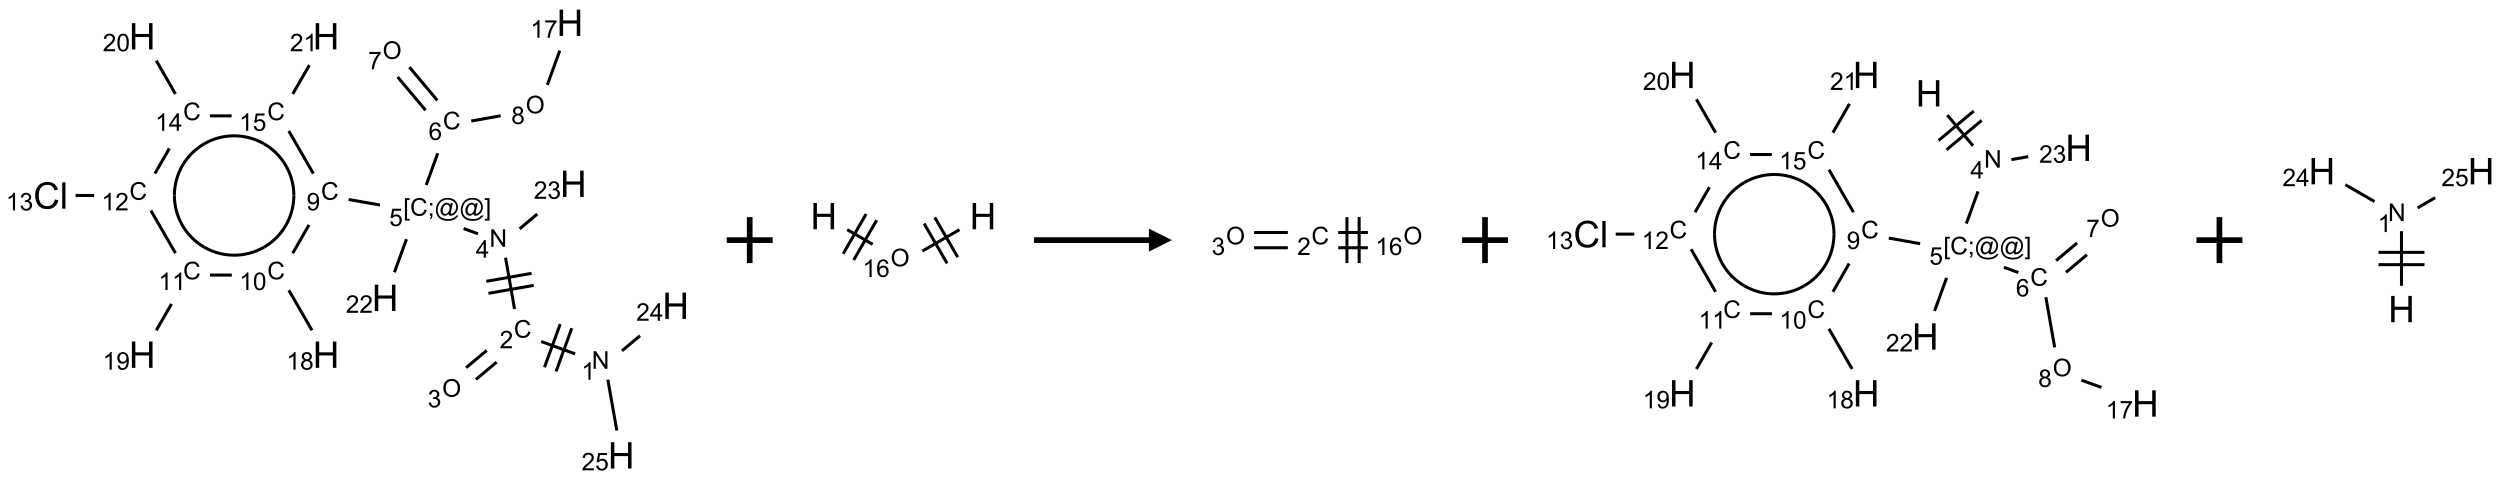 <?xml version="1.0" encoding="UTF-8"?>
<svg xmlns="http://www.w3.org/2000/svg" xmlns:xlink="http://www.w3.org/1999/xlink" width="1088" height="209" viewBox="0 0 1088 209">
<defs>
<g>
<g id="glyph-0-0">
<path d="M 1.332 0 L 1.332 -6.668 L 6.668 -6.668 L 6.668 0 Z M 1.5 -0.168 L 6.5 -0.168 L 6.5 -6.5 L 1.5 -6.5 Z M 1.5 -0.168 "/>
</g>
<g id="glyph-0-1">
<path d="M 0.812 0 L 0.812 -7.637 L 1.848 -7.637 L 5.859 -1.641 L 5.859 -7.637 L 6.828 -7.637 L 6.828 0 L 5.793 0 L 1.781 -6 L 1.781 0 Z M 0.812 0 "/>
</g>
<g id="glyph-0-2">
<path d="M 3.973 0 L 3.035 0 L 3.035 -5.973 C 2.809 -5.758 2.516 -5.543 2.148 -5.328 C 1.781 -5.113 1.453 -4.953 1.16 -4.844 L 1.16 -5.75 C 1.684 -5.996 2.145 -6.297 2.535 -6.645 C 2.93 -6.996 3.207 -7.336 3.371 -7.668 L 3.973 -7.668 Z M 3.973 0 "/>
</g>
<g id="glyph-0-3">
<path d="M 6.27 -2.676 L 7.281 -2.422 C 7.07 -1.594 6.688 -0.961 6.137 -0.523 C 5.586 -0.086 4.914 0.129 4.121 0.129 C 3.297 0.129 2.629 -0.039 2.113 -0.371 C 1.598 -0.707 1.203 -1.191 0.934 -1.828 C 0.664 -2.465 0.531 -3.145 0.531 -3.875 C 0.531 -4.672 0.684 -5.363 0.988 -5.957 C 1.293 -6.547 1.723 -6.996 2.285 -7.305 C 2.844 -7.613 3.461 -7.766 4.137 -7.766 C 4.898 -7.766 5.543 -7.57 6.062 -7.184 C 6.582 -6.793 6.945 -6.246 7.152 -5.543 L 6.156 -5.309 C 5.98 -5.863 5.723 -6.266 5.387 -6.52 C 5.051 -6.773 4.625 -6.902 4.113 -6.902 C 3.527 -6.902 3.039 -6.762 2.645 -6.48 C 2.25 -6.199 1.973 -5.82 1.812 -5.348 C 1.652 -4.871 1.574 -4.383 1.574 -3.879 C 1.574 -3.23 1.668 -2.664 1.855 -2.18 C 2.047 -1.695 2.34 -1.332 2.738 -1.094 C 3.137 -0.855 3.57 -0.734 4.035 -0.734 C 4.602 -0.734 5.082 -0.898 5.473 -1.223 C 5.867 -1.551 6.133 -2.035 6.27 -2.676 Z M 6.27 -2.676 "/>
</g>
<g id="glyph-0-4">
<path d="M 5.371 -0.902 L 5.371 0 L 0.324 0 C 0.316 -0.227 0.352 -0.441 0.434 -0.652 C 0.562 -0.996 0.766 -1.332 1.051 -1.668 C 1.332 -2 1.742 -2.387 2.277 -2.824 C 3.105 -3.504 3.668 -4.043 3.957 -4.441 C 4.25 -4.84 4.395 -5.215 4.395 -5.566 C 4.395 -5.938 4.262 -6.254 3.996 -6.508 C 3.73 -6.762 3.387 -6.891 2.957 -6.891 C 2.508 -6.891 2.145 -6.754 1.875 -6.484 C 1.605 -6.215 1.469 -5.84 1.465 -5.359 L 0.5 -5.457 C 0.566 -6.176 0.812 -6.727 1.246 -7.102 C 1.676 -7.477 2.254 -7.668 2.98 -7.668 C 3.711 -7.668 4.293 -7.465 4.719 -7.059 C 5.145 -6.652 5.359 -6.148 5.359 -5.547 C 5.359 -5.242 5.297 -4.941 5.172 -4.645 C 5.047 -4.352 4.84 -4.039 4.551 -3.715 C 4.262 -3.387 3.777 -2.938 3.105 -2.371 C 2.543 -1.898 2.18 -1.578 2.02 -1.41 C 1.859 -1.242 1.73 -1.07 1.625 -0.902 Z M 5.371 -0.902 "/>
</g>
<g id="glyph-0-5">
<path d="M 0.516 -3.719 C 0.516 -4.984 0.855 -5.977 1.535 -6.695 C 2.215 -7.414 3.094 -7.77 4.172 -7.77 C 4.875 -7.77 5.512 -7.602 6.078 -7.266 C 6.645 -6.93 7.074 -6.461 7.371 -5.855 C 7.668 -5.254 7.816 -4.57 7.816 -3.809 C 7.816 -3.035 7.66 -2.34 7.348 -1.73 C 7.035 -1.117 6.594 -0.656 6.02 -0.34 C 5.449 -0.027 4.828 0.129 4.168 0.129 C 3.449 0.129 2.805 -0.043 2.238 -0.391 C 1.672 -0.738 1.246 -1.211 0.953 -1.812 C 0.66 -2.414 0.516 -3.047 0.516 -3.719 Z M 1.559 -3.703 C 1.559 -2.781 1.805 -2.059 2.301 -1.527 C 2.793 -1 3.414 -0.734 4.16 -0.734 C 4.922 -0.734 5.547 -1 6.039 -1.535 C 6.531 -2.07 6.777 -2.828 6.777 -3.812 C 6.777 -4.434 6.672 -4.977 6.461 -5.441 C 6.25 -5.902 5.945 -6.262 5.539 -6.52 C 5.133 -6.773 4.68 -6.902 4.176 -6.902 C 3.461 -6.902 2.848 -6.656 2.332 -6.164 C 1.816 -5.672 1.559 -4.852 1.559 -3.703 Z M 1.559 -3.703 "/>
</g>
<g id="glyph-0-6">
<path d="M 0.449 -2.016 L 1.387 -2.141 C 1.492 -1.609 1.676 -1.227 1.934 -0.992 C 2.191 -0.758 2.508 -0.641 2.879 -0.641 C 3.32 -0.641 3.695 -0.793 3.996 -1.098 C 4.301 -1.402 4.453 -1.781 4.453 -2.234 C 4.453 -2.664 4.312 -3.02 4.031 -3.301 C 3.75 -3.578 3.391 -3.719 2.957 -3.719 C 2.781 -3.719 2.562 -3.684 2.297 -3.613 L 2.402 -4.438 C 2.465 -4.43 2.516 -4.426 2.551 -4.426 C 2.949 -4.426 3.312 -4.531 3.629 -4.738 C 3.949 -4.949 4.109 -5.27 4.109 -5.703 C 4.109 -6.047 3.992 -6.332 3.762 -6.559 C 3.527 -6.785 3.227 -6.895 2.859 -6.895 C 2.496 -6.895 2.191 -6.781 1.949 -6.551 C 1.707 -6.324 1.547 -5.98 1.48 -5.52 L 0.543 -5.688 C 0.656 -6.316 0.918 -6.805 1.324 -7.148 C 1.73 -7.492 2.234 -7.668 2.84 -7.668 C 3.254 -7.668 3.641 -7.578 3.988 -7.398 C 4.34 -7.219 4.609 -6.977 4.793 -6.668 C 4.98 -6.359 5.074 -6.031 5.074 -5.684 C 5.074 -5.352 4.984 -5.051 4.809 -4.781 C 4.629 -4.512 4.367 -4.297 4.02 -4.137 C 4.473 -4.031 4.824 -3.816 5.074 -3.488 C 5.324 -3.16 5.449 -2.75 5.449 -2.254 C 5.449 -1.59 5.203 -1.023 4.719 -0.559 C 4.234 -0.098 3.617 0.137 2.875 0.137 C 2.203 0.137 1.648 -0.062 1.207 -0.465 C 0.762 -0.863 0.512 -1.379 0.449 -2.016 Z M 0.449 -2.016 "/>
</g>
<g id="glyph-0-7">
<path d="M 3.449 0 L 3.449 -1.828 L 0.137 -1.828 L 0.137 -2.688 L 3.621 -7.637 L 4.387 -7.637 L 4.387 -2.688 L 5.418 -2.688 L 5.418 -1.828 L 4.387 -1.828 L 4.387 0 Z M 3.449 -2.688 L 3.449 -6.129 L 1.059 -2.688 Z M 3.449 -2.688 "/>
</g>
<g id="glyph-0-8">
<path d="M 0.723 2.121 L 0.723 -7.637 L 2.793 -7.637 L 2.793 -6.859 L 1.66 -6.859 L 1.66 1.344 L 2.793 1.344 L 2.793 2.121 Z M 0.723 2.121 "/>
</g>
<g id="glyph-0-9">
<path d="M 0.949 -4.465 L 0.949 -5.531 L 2.016 -5.531 L 2.016 -4.465 Z M 0.949 0 L 0.949 -1.066 L 2.016 -1.066 L 2.016 0 C 2.016 0.391 1.945 0.711 1.809 0.949 C 1.668 1.191 1.449 1.379 1.145 1.512 L 0.887 1.109 C 1.082 1.023 1.23 0.895 1.324 0.727 C 1.418 0.559 1.469 0.316 1.48 0 Z M 0.949 0 "/>
</g>
<g id="glyph-0-10">
<path d="M 6.047 -0.848 C 5.82 -0.59 5.57 -0.379 5.289 -0.223 C 5.008 -0.062 4.73 0.016 4.449 0.016 C 4.141 0.016 3.84 -0.074 3.547 -0.254 C 3.254 -0.434 3.02 -0.715 2.836 -1.09 C 2.652 -1.465 2.562 -1.875 2.562 -2.324 C 2.562 -2.875 2.703 -3.43 2.988 -3.98 C 3.27 -4.535 3.621 -4.953 4.043 -5.23 C 4.461 -5.508 4.871 -5.645 5.266 -5.645 C 5.566 -5.645 5.855 -5.566 6.129 -5.41 C 6.402 -5.25 6.641 -5.012 6.84 -4.688 L 7.016 -5.496 L 7.949 -5.496 L 7.199 -2 C 7.094 -1.516 7.043 -1.246 7.043 -1.191 C 7.043 -1.098 7.078 -1.02 7.148 -0.949 C 7.219 -0.883 7.305 -0.848 7.406 -0.848 C 7.59 -0.848 7.832 -0.953 8.129 -1.168 C 8.527 -1.445 8.84 -1.816 9.07 -2.285 C 9.301 -2.75 9.418 -3.234 9.418 -3.73 C 9.418 -4.309 9.27 -4.852 8.973 -5.355 C 8.676 -5.859 8.23 -6.262 7.645 -6.562 C 7.055 -6.863 6.406 -7.016 5.691 -7.016 C 4.879 -7.016 4.137 -6.824 3.465 -6.445 C 2.793 -6.066 2.273 -5.52 1.902 -4.809 C 1.535 -4.098 1.348 -3.34 1.348 -2.527 C 1.348 -1.676 1.535 -0.941 1.902 -0.328 C 2.273 0.285 2.809 0.742 3.508 1.035 C 4.207 1.328 4.984 1.473 5.832 1.473 C 6.742 1.473 7.504 1.32 8.121 1.016 C 8.734 0.711 9.195 0.34 9.5 -0.098 L 10.441 -0.098 C 10.266 0.266 9.961 0.637 9.531 1.016 C 9.102 1.395 8.59 1.695 7.996 1.914 C 7.402 2.133 6.688 2.246 5.848 2.246 C 5.078 2.246 4.367 2.145 3.715 1.949 C 3.066 1.75 2.512 1.453 2.051 1.055 C 1.594 0.656 1.25 0.199 1.016 -0.316 C 0.723 -0.973 0.578 -1.684 0.578 -2.441 C 0.578 -3.289 0.75 -4.098 1.098 -4.863 C 1.523 -5.805 2.125 -6.527 2.902 -7.027 C 3.684 -7.527 4.629 -7.777 5.738 -7.777 C 6.602 -7.777 7.375 -7.602 8.059 -7.246 C 8.746 -6.895 9.285 -6.371 9.684 -5.672 C 10.02 -5.07 10.188 -4.418 10.188 -3.715 C 10.188 -2.707 9.832 -1.812 9.125 -1.031 C 8.492 -0.328 7.801 0.02 7.051 0.02 C 6.812 0.02 6.617 -0.016 6.473 -0.09 C 6.324 -0.16 6.215 -0.266 6.145 -0.402 C 6.102 -0.488 6.066 -0.637 6.047 -0.848 Z M 3.527 -2.262 C 3.527 -1.785 3.641 -1.414 3.863 -1.152 C 4.09 -0.887 4.348 -0.754 4.641 -0.754 C 4.836 -0.754 5.039 -0.812 5.254 -0.93 C 5.469 -1.047 5.676 -1.219 5.871 -1.449 C 6.066 -1.676 6.23 -1.969 6.355 -2.32 C 6.48 -2.672 6.543 -3.027 6.543 -3.379 C 6.543 -3.852 6.426 -4.219 6.191 -4.48 C 5.957 -4.738 5.672 -4.871 5.332 -4.871 C 5.109 -4.871 4.902 -4.812 4.707 -4.699 C 4.512 -4.586 4.32 -4.406 4.137 -4.156 C 3.953 -3.906 3.805 -3.602 3.691 -3.246 C 3.582 -2.887 3.527 -2.559 3.527 -2.262 Z M 3.527 -2.262 "/>
</g>
<g id="glyph-0-11">
<path d="M 2.27 2.121 L 0.203 2.121 L 0.203 1.344 L 1.332 1.344 L 1.332 -6.859 L 0.203 -6.859 L 0.203 -7.637 L 2.27 -7.637 Z M 2.27 2.121 "/>
</g>
<g id="glyph-0-12">
<path d="M 0.441 -2 L 1.426 -2.082 C 1.5 -1.605 1.668 -1.242 1.934 -1.004 C 2.199 -0.762 2.52 -0.641 2.895 -0.641 C 3.348 -0.641 3.73 -0.812 4.043 -1.152 C 4.355 -1.492 4.512 -1.941 4.512 -2.504 C 4.512 -3.039 4.359 -3.461 4.059 -3.77 C 3.758 -4.078 3.367 -4.234 2.879 -4.234 C 2.578 -4.234 2.305 -4.164 2.062 -4.027 C 1.82 -3.891 1.629 -3.715 1.488 -3.496 L 0.609 -3.609 L 1.348 -7.531 L 5.145 -7.531 L 5.145 -6.637 L 2.098 -6.637 L 1.688 -4.582 C 2.145 -4.902 2.625 -5.062 3.129 -5.062 C 3.797 -5.062 4.359 -4.832 4.816 -4.371 C 5.277 -3.91 5.504 -3.312 5.504 -2.59 C 5.504 -1.898 5.305 -1.301 4.902 -0.797 C 4.41 -0.18 3.742 0.129 2.895 0.129 C 2.199 0.129 1.633 -0.062 1.195 -0.453 C 0.758 -0.844 0.504 -1.359 0.441 -2 Z M 0.441 -2 "/>
</g>
<g id="glyph-0-13">
<path d="M 5.309 -5.766 L 4.375 -5.691 C 4.293 -6.059 4.172 -6.328 4.02 -6.496 C 3.766 -6.762 3.453 -6.895 3.082 -6.895 C 2.785 -6.895 2.523 -6.812 2.297 -6.645 C 2 -6.43 1.77 -6.117 1.598 -5.703 C 1.43 -5.289 1.34 -4.703 1.332 -3.938 C 1.559 -4.281 1.836 -4.535 2.16 -4.703 C 2.488 -4.871 2.828 -4.953 3.188 -4.953 C 3.812 -4.953 4.344 -4.723 4.785 -4.262 C 5.223 -3.801 5.441 -3.207 5.441 -2.48 C 5.441 -2 5.34 -1.555 5.133 -1.145 C 4.926 -0.73 4.641 -0.418 4.281 -0.199 C 3.922 0.02 3.512 0.129 3.051 0.129 C 2.27 0.129 1.633 -0.156 1.141 -0.73 C 0.648 -1.305 0.402 -2.254 0.402 -3.574 C 0.402 -5.051 0.672 -6.121 1.219 -6.793 C 1.695 -7.375 2.336 -7.668 3.141 -7.668 C 3.742 -7.668 4.234 -7.5 4.617 -7.16 C 5 -6.824 5.23 -6.359 5.309 -5.766 Z M 1.48 -2.473 C 1.48 -2.152 1.547 -1.844 1.684 -1.547 C 1.82 -1.25 2.016 -1.027 2.262 -0.871 C 2.508 -0.719 2.766 -0.641 3.035 -0.641 C 3.434 -0.641 3.773 -0.801 4.059 -1.121 C 4.344 -1.441 4.484 -1.875 4.484 -2.422 C 4.484 -2.949 4.344 -3.367 4.062 -3.668 C 3.781 -3.973 3.426 -4.125 3 -4.125 C 2.578 -4.125 2.219 -3.973 1.922 -3.668 C 1.625 -3.363 1.48 -2.969 1.48 -2.473 Z M 1.48 -2.473 "/>
</g>
<g id="glyph-0-14">
<path d="M 0.504 -6.637 L 0.504 -7.535 L 5.449 -7.535 L 5.449 -6.809 C 4.961 -6.289 4.48 -5.602 4.004 -4.746 C 3.527 -3.887 3.156 -3.004 2.895 -2.098 C 2.707 -1.461 2.59 -0.762 2.535 0 L 1.574 0 C 1.582 -0.602 1.703 -1.328 1.926 -2.176 C 2.152 -3.027 2.477 -3.848 2.898 -4.637 C 3.32 -5.426 3.77 -6.094 4.246 -6.637 Z M 0.504 -6.637 "/>
</g>
<g id="glyph-0-15">
<path d="M 1.887 -4.141 C 1.496 -4.281 1.207 -4.484 1.02 -4.75 C 0.832 -5.016 0.738 -5.328 0.738 -5.699 C 0.738 -6.254 0.938 -6.719 1.34 -7.098 C 1.738 -7.477 2.27 -7.668 2.934 -7.668 C 3.598 -7.668 4.137 -7.473 4.543 -7.086 C 4.949 -6.699 5.152 -6.227 5.152 -5.672 C 5.152 -5.316 5.059 -5.008 4.871 -4.746 C 4.688 -4.484 4.406 -4.281 4.027 -4.141 C 4.496 -3.988 4.852 -3.742 5.098 -3.402 C 5.34 -3.062 5.465 -2.656 5.465 -2.184 C 5.465 -1.531 5.234 -0.98 4.77 -0.535 C 4.309 -0.09 3.703 0.129 2.949 0.129 C 2.195 0.129 1.586 -0.094 1.125 -0.539 C 0.664 -0.984 0.434 -1.543 0.434 -2.207 C 0.434 -2.703 0.559 -3.121 0.809 -3.457 C 1.062 -3.793 1.422 -4.02 1.887 -4.141 Z M 1.699 -5.73 C 1.699 -5.367 1.812 -5.074 2.047 -4.844 C 2.281 -4.613 2.582 -4.5 2.953 -4.5 C 3.312 -4.5 3.609 -4.613 3.84 -4.84 C 4.07 -5.066 4.188 -5.348 4.188 -5.676 C 4.188 -6.02 4.07 -6.309 3.832 -6.543 C 3.594 -6.777 3.297 -6.895 2.941 -6.895 C 2.586 -6.895 2.289 -6.781 2.051 -6.551 C 1.816 -6.324 1.699 -6.047 1.699 -5.73 Z M 1.395 -2.203 C 1.395 -1.938 1.461 -1.676 1.586 -1.426 C 1.711 -1.176 1.902 -0.984 2.152 -0.848 C 2.402 -0.711 2.672 -0.641 2.957 -0.641 C 3.406 -0.641 3.777 -0.785 4.066 -1.074 C 4.359 -1.363 4.504 -1.727 4.504 -2.172 C 4.504 -2.625 4.355 -2.996 4.055 -3.293 C 3.754 -3.586 3.379 -3.734 2.926 -3.734 C 2.484 -3.734 2.121 -3.59 1.832 -3.297 C 1.543 -3.004 1.395 -2.641 1.395 -2.203 Z M 1.395 -2.203 "/>
</g>
<g id="glyph-0-16">
<path d="M 0.582 -1.766 L 1.484 -1.848 C 1.562 -1.426 1.707 -1.117 1.922 -0.926 C 2.137 -0.734 2.414 -0.641 2.75 -0.641 C 3.039 -0.641 3.289 -0.707 3.508 -0.84 C 3.727 -0.973 3.902 -1.148 4.043 -1.367 C 4.18 -1.586 4.297 -1.887 4.391 -2.262 C 4.484 -2.637 4.531 -3.016 4.531 -3.406 C 4.531 -3.449 4.531 -3.512 4.527 -3.594 C 4.34 -3.297 4.082 -3.055 3.758 -2.867 C 3.434 -2.68 3.082 -2.59 2.703 -2.59 C 2.07 -2.59 1.535 -2.816 1.098 -3.277 C 0.66 -3.734 0.441 -4.34 0.441 -5.09 C 0.441 -5.863 0.672 -6.484 1.129 -6.957 C 1.586 -7.43 2.156 -7.668 2.844 -7.668 C 3.34 -7.668 3.793 -7.531 4.207 -7.266 C 4.617 -7 4.93 -6.617 5.145 -6.121 C 5.355 -5.629 5.465 -4.91 5.465 -3.973 C 5.465 -2.996 5.359 -2.223 5.145 -1.645 C 4.934 -1.066 4.617 -0.625 4.199 -0.324 C 3.781 -0.02 3.293 0.129 2.73 0.129 C 2.133 0.129 1.645 -0.035 1.266 -0.367 C 0.887 -0.699 0.66 -1.164 0.582 -1.766 Z M 4.422 -5.137 C 4.422 -5.676 4.277 -6.102 3.992 -6.418 C 3.707 -6.734 3.359 -6.891 2.957 -6.891 C 2.543 -6.891 2.18 -6.719 1.871 -6.379 C 1.562 -6.039 1.406 -5.598 1.406 -5.059 C 1.406 -4.57 1.555 -4.176 1.848 -3.871 C 2.141 -3.566 2.5 -3.418 2.934 -3.418 C 3.367 -3.418 3.723 -3.57 4.004 -3.871 C 4.281 -4.176 4.422 -4.598 4.422 -5.137 Z M 4.422 -5.137 "/>
</g>
<g id="glyph-0-17">
<path d="M 0.441 -3.766 C 0.441 -4.668 0.535 -5.395 0.723 -5.945 C 0.906 -6.496 1.184 -6.922 1.551 -7.219 C 1.918 -7.516 2.375 -7.668 2.934 -7.668 C 3.344 -7.668 3.703 -7.586 4.012 -7.418 C 4.32 -7.254 4.574 -7.016 4.777 -6.707 C 4.977 -6.395 5.137 -6.016 5.25 -5.57 C 5.363 -5.125 5.422 -4.523 5.422 -3.766 C 5.422 -2.871 5.328 -2.148 5.145 -1.598 C 4.961 -1.047 4.688 -0.621 4.32 -0.32 C 3.953 -0.02 3.492 0.129 2.934 0.129 C 2.195 0.129 1.617 -0.133 1.199 -0.66 C 0.695 -1.297 0.441 -2.332 0.441 -3.766 Z M 1.406 -3.766 C 1.406 -2.512 1.555 -1.68 1.848 -1.262 C 2.141 -0.848 2.5 -0.641 2.934 -0.641 C 3.363 -0.641 3.727 -0.848 4.02 -1.266 C 4.312 -1.684 4.457 -2.516 4.457 -3.766 C 4.457 -5.023 4.312 -5.859 4.02 -6.27 C 3.727 -6.684 3.359 -6.891 2.922 -6.891 C 2.492 -6.891 2.148 -6.707 1.891 -6.344 C 1.566 -5.879 1.406 -5.02 1.406 -3.766 Z M 1.406 -3.766 "/>
</g>
<g id="glyph-1-0">
<path d="M 2 0 L 2 -10 L 10 -10 L 10 0 Z M 2.25 -0.25 L 9.75 -0.25 L 9.75 -9.75 L 2.25 -9.75 Z M 2.25 -0.25 "/>
</g>
<g id="glyph-1-1">
<path d="M 1.281 0 L 1.281 -11.453 L 2.797 -11.453 L 2.797 -6.75 L 8.75 -6.75 L 8.75 -11.453 L 10.266 -11.453 L 10.266 0 L 8.75 0 L 8.75 -5.398 L 2.797 -5.398 L 2.797 0 Z M 1.281 0 "/>
</g>
<g id="glyph-1-2">
<path d="M 9.406 -4.016 L 10.922 -3.633 C 10.605 -2.387 10.031 -1.438 9.207 -0.785 C 8.383 -0.133 7.371 0.195 6.18 0.195 C 4.945 0.195 3.941 -0.055 3.168 -0.559 C 2.395 -1.062 1.805 -1.789 1.402 -2.742 C 1 -3.695 0.797 -4.719 0.797 -5.812 C 0.797 -7.004 1.023 -8.047 1.48 -8.934 C 1.938 -9.82 2.586 -10.496 3.426 -10.957 C 4.266 -11.418 5.191 -11.648 6.203 -11.648 C 7.348 -11.648 8.312 -11.355 9.094 -10.773 C 9.875 -10.191 10.418 -9.371 10.727 -8.312 L 9.234 -7.961 C 8.969 -8.793 8.582 -9.402 8.078 -9.781 C 7.574 -10.16 6.938 -10.352 6.172 -10.352 C 5.293 -10.352 4.555 -10.141 3.965 -9.719 C 3.375 -9.297 2.957 -8.73 2.719 -8.02 C 2.48 -7.309 2.359 -6.574 2.359 -5.82 C 2.359 -4.848 2.5 -3.996 2.785 -3.27 C 3.07 -2.543 3.512 -2 4.109 -1.641 C 4.707 -1.281 5.355 -1.102 6.055 -1.102 C 6.902 -1.102 7.621 -1.348 8.211 -1.836 C 8.801 -2.324 9.199 -3.051 9.406 -4.016 Z M 9.406 -4.016 "/>
</g>
<g id="glyph-1-3">
<path d="M 1.023 0 L 1.023 -11.453 L 2.43 -11.453 L 2.43 0 Z M 1.023 0 "/>
</g>
</g>
</defs>
<path fill="none" stroke-width="0.033" stroke-linecap="butt" stroke-linejoin="miter" stroke="rgb(0%, 0%, 0%)" stroke-opacity="1" stroke-miterlimit="10" d="M 5.71 3.603 L 5.341 3.468 " transform="matrix(40, 0, 0, 40, 21.889, 9.904)"/>
<path fill="none" stroke-width="0.033" stroke-linecap="butt" stroke-linejoin="miter" stroke="rgb(0%, 0%, 0%)" stroke-opacity="1" stroke-miterlimit="10" d="M 5.548 3.278 L 5.377 3.748 " transform="matrix(40, 0, 0, 40, 21.889, 9.904)"/>
<path fill="none" stroke-width="0.033" stroke-linecap="butt" stroke-linejoin="miter" stroke="rgb(0%, 0%, 0%)" stroke-opacity="1" stroke-miterlimit="10" d="M 5.674 3.323 L 5.503 3.793 " transform="matrix(40, 0, 0, 40, 21.889, 9.904)"/>
<path fill="none" stroke-width="0.033" stroke-linecap="butt" stroke-linejoin="miter" stroke="rgb(0%, 0%, 0%)" stroke-opacity="1" stroke-miterlimit="10" d="M 4.748 3.565 L 4.524 3.753 " transform="matrix(40, 0, 0, 40, 21.889, 9.904)"/>
<path fill="none" stroke-width="0.033" stroke-linecap="butt" stroke-linejoin="miter" stroke="rgb(0%, 0%, 0%)" stroke-opacity="1" stroke-miterlimit="10" d="M 4.856 3.692 L 4.631 3.881 " transform="matrix(40, 0, 0, 40, 21.889, 9.904)"/>
<path fill="none" stroke-width="0.033" stroke-linecap="butt" stroke-linejoin="miter" stroke="rgb(0%, 0%, 0%)" stroke-opacity="1" stroke-miterlimit="10" d="M 5.051 3.114 L 4.953 2.556 " transform="matrix(40, 0, 0, 40, 21.889, 9.904)"/>
<path fill="none" stroke-width="0.033" stroke-linecap="butt" stroke-linejoin="miter" stroke="rgb(0%, 0%, 0%)" stroke-opacity="1" stroke-miterlimit="10" d="M 5.237 2.726 L 4.744 2.813 " transform="matrix(40, 0, 0, 40, 21.889, 9.904)"/>
<path fill="none" stroke-width="0.033" stroke-linecap="butt" stroke-linejoin="miter" stroke="rgb(0%, 0%, 0%)" stroke-opacity="1" stroke-miterlimit="10" d="M 5.26 2.857 L 4.767 2.944 " transform="matrix(40, 0, 0, 40, 21.889, 9.904)"/>
<path fill="none" stroke-width="0.033" stroke-linecap="butt" stroke-linejoin="miter" stroke="rgb(0%, 0%, 0%)" stroke-opacity="1" stroke-miterlimit="10" d="M 4.653 2.296 L 4.497 2.239 " transform="matrix(40, 0, 0, 40, 21.889, 9.904)"/>
<path fill="none" stroke-width="0.033" stroke-linecap="butt" stroke-linejoin="miter" stroke="rgb(0%, 0%, 0%)" stroke-opacity="1" stroke-miterlimit="10" d="M 4.09 1.765 L 4.216 1.419 " transform="matrix(40, 0, 0, 40, 21.889, 9.904)"/>
<path fill="none" stroke-width="0.033" stroke-linecap="butt" stroke-linejoin="miter" stroke="rgb(0%, 0%, 0%)" stroke-opacity="1" stroke-miterlimit="10" d="M 4.211 0.845 L 3.907 0.483 " transform="matrix(40, 0, 0, 40, 21.889, 9.904)"/>
<path fill="none" stroke-width="0.033" stroke-linecap="butt" stroke-linejoin="miter" stroke="rgb(0%, 0%, 0%)" stroke-opacity="1" stroke-miterlimit="10" d="M 4.083 0.952 L 3.779 0.59 " transform="matrix(40, 0, 0, 40, 21.889, 9.904)"/>
<path fill="none" stroke-width="0.033" stroke-linecap="butt" stroke-linejoin="miter" stroke="rgb(0%, 0%, 0%)" stroke-opacity="1" stroke-miterlimit="10" d="M 4.58 1.069 L 4.9 1.012 " transform="matrix(40, 0, 0, 40, 21.889, 9.904)"/>
<path fill="none" stroke-width="0.033" stroke-linecap="butt" stroke-linejoin="miter" stroke="rgb(0%, 0%, 0%)" stroke-opacity="1" stroke-miterlimit="10" d="M 5.408 0.676 L 5.543 0.303 " transform="matrix(40, 0, 0, 40, 21.889, 9.904)"/>
<path fill="none" stroke-width="0.033" stroke-linecap="butt" stroke-linejoin="miter" stroke="rgb(0%, 0%, 0%)" stroke-opacity="1" stroke-miterlimit="10" d="M 3.587 1.983 L 3.246 1.923 " transform="matrix(40, 0, 0, 40, 21.889, 9.904)"/>
<path fill="none" stroke-width="0.033" stroke-linecap="butt" stroke-linejoin="miter" stroke="rgb(0%, 0%, 0%)" stroke-opacity="1" stroke-miterlimit="10" d="M 2.815 2.199 L 2.638 2.507 " transform="matrix(40, 0, 0, 40, 21.889, 9.904)"/>
<path fill="none" stroke-width="0.033" stroke-linecap="butt" stroke-linejoin="miter" stroke="rgb(0%, 0%, 0%)" stroke-opacity="1" stroke-miterlimit="10" d="M 2.595 2.91 L 2.847 3.346 " transform="matrix(40, 0, 0, 40, 21.889, 9.904)"/>
<path fill="none" stroke-width="0.033" stroke-linecap="butt" stroke-linejoin="miter" stroke="rgb(0%, 0%, 0%)" stroke-opacity="1" stroke-miterlimit="10" d="M 1.975 2.745 L 1.737 2.745 " transform="matrix(40, 0, 0, 40, 21.889, 9.904)"/>
<path fill="none" stroke-width="0.033" stroke-linecap="butt" stroke-linejoin="miter" stroke="rgb(0%, 0%, 0%)" stroke-opacity="1" stroke-miterlimit="10" d="M 1.319 3.059 L 1.153 3.346 " transform="matrix(40, 0, 0, 40, 21.889, 9.904)"/>
<path fill="none" stroke-width="0.033" stroke-linecap="butt" stroke-linejoin="miter" stroke="rgb(0%, 0%, 0%)" stroke-opacity="1" stroke-miterlimit="10" d="M 1.362 2.507 L 1.095 2.044 " transform="matrix(40, 0, 0, 40, 21.889, 9.904)"/>
<path fill="none" stroke-width="0.033" stroke-linecap="butt" stroke-linejoin="miter" stroke="rgb(0%, 0%, 0%)" stroke-opacity="1" stroke-miterlimit="10" d="M 0.477 1.879 L 0.275 1.879 " transform="matrix(40, 0, 0, 40, 21.889, 9.904)"/>
<path fill="none" stroke-width="0.033" stroke-linecap="butt" stroke-linejoin="miter" stroke="rgb(0%, 0%, 0%)" stroke-opacity="1" stroke-miterlimit="10" d="M 1.138 1.641 L 1.295 1.368 " transform="matrix(40, 0, 0, 40, 21.889, 9.904)"/>
<path fill="none" stroke-width="0.033" stroke-linecap="butt" stroke-linejoin="miter" stroke="rgb(0%, 0%, 0%)" stroke-opacity="1" stroke-miterlimit="10" d="M 1.362 0.775 L 1.153 0.412 " transform="matrix(40, 0, 0, 40, 21.889, 9.904)"/>
<path fill="none" stroke-width="0.033" stroke-linecap="butt" stroke-linejoin="miter" stroke="rgb(0%, 0%, 0%)" stroke-opacity="1" stroke-miterlimit="10" d="M 1.737 1.013 L 1.973 1.013 " transform="matrix(40, 0, 0, 40, 21.889, 9.904)"/>
<path fill="none" stroke-width="0.033" stroke-linecap="butt" stroke-linejoin="miter" stroke="rgb(0%, 0%, 0%)" stroke-opacity="1" stroke-miterlimit="10" d="M 2.595 1.178 L 2.862 1.641 " transform="matrix(40, 0, 0, 40, 21.889, 9.904)"/>
<path fill="none" stroke-width="0.033" stroke-linecap="butt" stroke-linejoin="miter" stroke="rgb(0%, 0%, 0%)" stroke-opacity="1" stroke-miterlimit="10" d="M 2.638 0.775 L 2.819 0.461 " transform="matrix(40, 0, 0, 40, 21.889, 9.904)"/>
<path fill="none" stroke-width="0.033" stroke-linecap="butt" stroke-linejoin="miter" stroke="rgb(0%, 0%, 0%)" stroke-opacity="1" stroke-miterlimit="10" d="M 3.875 2.355 L 3.744 2.715 " transform="matrix(40, 0, 0, 40, 21.889, 9.904)"/>
<path fill="none" stroke-width="0.033" stroke-linecap="butt" stroke-linejoin="miter" stroke="rgb(0%, 0%, 0%)" stroke-opacity="1" stroke-miterlimit="10" d="M 5.107 2.242 L 5.298 2.081 " transform="matrix(40, 0, 0, 40, 21.889, 9.904)"/>
<path fill="none" stroke-width="0.033" stroke-linecap="butt" stroke-linejoin="miter" stroke="rgb(0%, 0%, 0%)" stroke-opacity="1" stroke-miterlimit="10" d="M 6.22 3.569 L 6.416 3.405 " transform="matrix(40, 0, 0, 40, 21.889, 9.904)"/>
<path fill="none" stroke-width="0.033" stroke-linecap="butt" stroke-linejoin="miter" stroke="rgb(0%, 0%, 0%)" stroke-opacity="1" stroke-miterlimit="10" d="M 6.066 3.883 L 6.164 4.437 " transform="matrix(40, 0, 0, 40, 21.889, 9.904)"/>
<path fill="none" stroke-width="0.033" stroke-linecap="butt" stroke-linejoin="miter" stroke="rgb(0%, 0%, 0%)" stroke-opacity="1" stroke-miterlimit="10" d="M 2.65 1.879 C 2.65 2.111 2.526 2.326 2.325 2.442 " transform="matrix(40, 0, 0, 40, 21.889, 9.904)"/>
<path fill="none" stroke-width="0.033" stroke-linecap="butt" stroke-linejoin="miter" stroke="rgb(0%, 0%, 0%)" stroke-opacity="1" stroke-miterlimit="10" d="M 2.325 1.317 C 2.526 1.433 2.65 1.647 2.65 1.879 " transform="matrix(40, 0, 0, 40, 21.889, 9.904)"/>
<path fill="none" stroke-width="0.033" stroke-linecap="butt" stroke-linejoin="miter" stroke="rgb(0%, 0%, 0%)" stroke-opacity="1" stroke-miterlimit="10" d="M 1.675 1.317 C 1.876 1.201 2.124 1.201 2.325 1.317 " transform="matrix(40, 0, 0, 40, 21.889, 9.904)"/>
<path fill="none" stroke-width="0.033" stroke-linecap="butt" stroke-linejoin="miter" stroke="rgb(0%, 0%, 0%)" stroke-opacity="1" stroke-miterlimit="10" d="M 1.35 1.879 C 1.35 1.647 1.474 1.433 1.675 1.317 " transform="matrix(40, 0, 0, 40, 21.889, 9.904)"/>
<path fill="none" stroke-width="0.033" stroke-linecap="butt" stroke-linejoin="miter" stroke="rgb(0%, 0%, 0%)" stroke-opacity="1" stroke-miterlimit="10" d="M 1.675 2.442 C 1.474 2.326 1.35 2.111 1.35 1.879 " transform="matrix(40, 0, 0, 40, 21.889, 9.904)"/>
<path fill="none" stroke-width="0.033" stroke-linecap="butt" stroke-linejoin="miter" stroke="rgb(0%, 0%, 0%)" stroke-opacity="1" stroke-miterlimit="10" d="M 2.325 2.442 C 2.124 2.558 1.876 2.558 1.675 2.442 " transform="matrix(40, 0, 0, 40, 21.889, 9.904)"/>
<g fill="rgb(0%, 0%, 0%)" fill-opacity="1">
<use xlink:href="#glyph-0-1" x="257.527" y="160.492"/>
</g>
<g fill="rgb(0%, 0%, 0%)" fill-opacity="1">
<use xlink:href="#glyph-0-2" x="253.031" y="165.262"/>
</g>
<g fill="rgb(0%, 0%, 0%)" fill-opacity="1">
<use xlink:href="#glyph-0-3" x="223.598" y="146.945"/>
</g>
<g fill="rgb(0%, 0%, 0%)" fill-opacity="1">
<use xlink:href="#glyph-0-4" x="217.426" y="151.578"/>
</g>
<g fill="rgb(0%, 0%, 0%)" fill-opacity="1">
<use xlink:href="#glyph-0-5" x="192.418" y="172.66"/>
</g>
<g fill="rgb(0%, 0%, 0%)" fill-opacity="1">
<use xlink:href="#glyph-0-6" x="186.152" y="177.289"/>
</g>
<g fill="rgb(0%, 0%, 0%)" fill-opacity="1">
<use xlink:href="#glyph-0-1" x="212.996" y="107.418"/>
</g>
<g fill="rgb(0%, 0%, 0%)" fill-opacity="1">
<use xlink:href="#glyph-0-7" x="207.055" y="112.156"/>
</g>
<g fill="rgb(0%, 0%, 0%)" fill-opacity="1">
<use xlink:href="#glyph-0-8" x="175.492" y="93.879"/>
<use xlink:href="#glyph-0-3" x="178.456" y="93.879"/>
<use xlink:href="#glyph-0-9" x="186.159" y="93.879"/>
<use xlink:href="#glyph-0-10" x="189.122" y="93.879"/>
<use xlink:href="#glyph-0-10" x="199.951" y="93.879"/>
<use xlink:href="#glyph-0-11" x="210.779" y="93.879"/>
</g>
<g fill="rgb(0%, 0%, 0%)" fill-opacity="1">
<use xlink:href="#glyph-0-12" x="169.379" y="98.375"/>
</g>
<g fill="rgb(0%, 0%, 0%)" fill-opacity="1">
<use xlink:href="#glyph-0-3" x="192.742" y="56.281"/>
</g>
<g fill="rgb(0%, 0%, 0%)" fill-opacity="1">
<use xlink:href="#glyph-0-13" x="186.496" y="60.918"/>
</g>
<g fill="rgb(0%, 0%, 0%)" fill-opacity="1">
<use xlink:href="#glyph-0-5" x="166.496" y="25.645"/>
</g>
<g fill="rgb(0%, 0%, 0%)" fill-opacity="1">
<use xlink:href="#glyph-0-14" x="160.227" y="30.148"/>
</g>
<g fill="rgb(0%, 0%, 0%)" fill-opacity="1">
<use xlink:href="#glyph-0-5" x="228.777" y="49.34"/>
</g>
<g fill="rgb(0%, 0%, 0%)" fill-opacity="1">
<use xlink:href="#glyph-0-15" x="222.496" y="53.973"/>
</g>
<g fill="rgb(0%, 0%, 0%)" fill-opacity="1">
<use xlink:href="#glyph-1-1" x="242.262" y="15.633"/>
</g>
<g fill="rgb(0%, 0%, 0%)" fill-opacity="1">
<use xlink:href="#glyph-0-2" x="230.828" y="16.426"/>
<use xlink:href="#glyph-0-14" x="236.76" y="16.426"/>
</g>
<g fill="rgb(0%, 0%, 0%)" fill-opacity="1">
<use xlink:href="#glyph-0-3" x="139.672" y="86.926"/>
</g>
<g fill="rgb(0%, 0%, 0%)" fill-opacity="1">
<use xlink:href="#glyph-0-16" x="133.402" y="91.559"/>
</g>
<g fill="rgb(0%, 0%, 0%)" fill-opacity="1">
<use xlink:href="#glyph-0-3" x="116.297" y="121.566"/>
</g>
<g fill="rgb(0%, 0%, 0%)" fill-opacity="1">
<use xlink:href="#glyph-0-2" x="104.137" y="126.203"/>
<use xlink:href="#glyph-0-17" x="110.069" y="126.203"/>
</g>
<g fill="rgb(0%, 0%, 0%)" fill-opacity="1">
<use xlink:href="#glyph-1-1" x="136.117" y="160.09"/>
</g>
<g fill="rgb(0%, 0%, 0%)" fill-opacity="1">
<use xlink:href="#glyph-0-2" x="124.664" y="160.883"/>
<use xlink:href="#glyph-0-15" x="130.596" y="160.883"/>
</g>
<g fill="rgb(0%, 0%, 0%)" fill-opacity="1">
<use xlink:href="#glyph-0-3" x="79.672" y="121.566"/>
</g>
<g fill="rgb(0%, 0%, 0%)" fill-opacity="1">
<use xlink:href="#glyph-0-2" x="68.961" y="126.203"/>
<use xlink:href="#glyph-0-2" x="74.893" y="126.203"/>
</g>
<g fill="rgb(0%, 0%, 0%)" fill-opacity="1">
<use xlink:href="#glyph-1-1" x="56.117" y="160.09"/>
</g>
<g fill="rgb(0%, 0%, 0%)" fill-opacity="1">
<use xlink:href="#glyph-0-2" x="44.664" y="160.883"/>
<use xlink:href="#glyph-0-16" x="50.596" y="160.883"/>
</g>
<g fill="rgb(0%, 0%, 0%)" fill-opacity="1">
<use xlink:href="#glyph-0-3" x="56.297" y="86.926"/>
</g>
<g fill="rgb(0%, 0%, 0%)" fill-opacity="1">
<use xlink:href="#glyph-0-2" x="44.188" y="91.559"/>
<use xlink:href="#glyph-0-4" x="50.12" y="91.559"/>
</g>
<g fill="rgb(0%, 0%, 0%)" fill-opacity="1">
<use xlink:href="#glyph-1-2" x="14.5" y="90.809"/>
<use xlink:href="#glyph-1-3" x="26.055" y="90.809"/>
</g>
<g fill="rgb(0%, 0%, 0%)" fill-opacity="1">
<use xlink:href="#glyph-0-2" x="2.578" y="91.559"/>
<use xlink:href="#glyph-0-6" x="8.51" y="91.559"/>
</g>
<g fill="rgb(0%, 0%, 0%)" fill-opacity="1">
<use xlink:href="#glyph-0-3" x="79.672" y="52.285"/>
</g>
<g fill="rgb(0%, 0%, 0%)" fill-opacity="1">
<use xlink:href="#glyph-0-2" x="67.516" y="56.918"/>
<use xlink:href="#glyph-0-7" x="73.448" y="56.918"/>
</g>
<g fill="rgb(0%, 0%, 0%)" fill-opacity="1">
<use xlink:href="#glyph-1-1" x="56.117" y="21.523"/>
</g>
<g fill="rgb(0%, 0%, 0%)" fill-opacity="1">
<use xlink:href="#glyph-0-4" x="44.711" y="22.316"/>
<use xlink:href="#glyph-0-17" x="50.643" y="22.316"/>
</g>
<g fill="rgb(0%, 0%, 0%)" fill-opacity="1">
<use xlink:href="#glyph-0-3" x="116.297" y="52.285"/>
</g>
<g fill="rgb(0%, 0%, 0%)" fill-opacity="1">
<use xlink:href="#glyph-0-2" x="104.055" y="56.918"/>
<use xlink:href="#glyph-0-12" x="109.987" y="56.918"/>
</g>
<g fill="rgb(0%, 0%, 0%)" fill-opacity="1">
<use xlink:href="#glyph-1-1" x="136.117" y="21.523"/>
</g>
<g fill="rgb(0%, 0%, 0%)" fill-opacity="1">
<use xlink:href="#glyph-0-4" x="126.156" y="22.316"/>
<use xlink:href="#glyph-0-2" x="132.089" y="22.316"/>
</g>
<g fill="rgb(0%, 0%, 0%)" fill-opacity="1">
<use xlink:href="#glyph-1-1" x="161.828" y="135.34"/>
</g>
<g fill="rgb(0%, 0%, 0%)" fill-opacity="1">
<use xlink:href="#glyph-0-4" x="150.473" y="136.133"/>
<use xlink:href="#glyph-0-4" x="156.405" y="136.133"/>
</g>
<g fill="rgb(0%, 0%, 0%)" fill-opacity="1">
<use xlink:href="#glyph-1-1" x="243.738" y="85.723"/>
</g>
<g fill="rgb(0%, 0%, 0%)" fill-opacity="1">
<use xlink:href="#glyph-0-4" x="232.305" y="86.516"/>
<use xlink:href="#glyph-0-6" x="238.237" y="86.516"/>
</g>
<g fill="rgb(0%, 0%, 0%)" fill-opacity="1">
<use xlink:href="#glyph-1-1" x="288.273" y="138.797"/>
</g>
<g fill="rgb(0%, 0%, 0%)" fill-opacity="1">
<use xlink:href="#glyph-0-4" x="276.871" y="139.586"/>
<use xlink:href="#glyph-0-7" x="282.803" y="139.586"/>
</g>
<g fill="rgb(0%, 0%, 0%)" fill-opacity="1">
<use xlink:href="#glyph-1-1" x="264.574" y="203.898"/>
</g>
<g fill="rgb(0%, 0%, 0%)" fill-opacity="1">
<use xlink:href="#glyph-0-4" x="253.086" y="204.691"/>
<use xlink:href="#glyph-0-12" x="259.018" y="204.691"/>
</g>
<path fill="none" stroke-width="0.062" stroke-linecap="butt" stroke-linejoin="miter" stroke="rgb(0%, 0%, 0%)" stroke-opacity="1" stroke-miterlimit="10" d="M 0 0 L 0.5 0 M 0.25 -0.25 L 0.25 0.25 " transform="matrix(40, 0, 0, 40, 316.268, 104.5)"/>
<path fill="none" stroke-width="0.033" stroke-linecap="butt" stroke-linejoin="miter" stroke="rgb(0%, 0%, 0%)" stroke-opacity="1" stroke-miterlimit="10" d="M 0.255 0.147 L 0.532 0.307 " transform="matrix(40, 0, 0, 40, 358.494, 94.059)"/>
<path fill="none" stroke-width="0.033" stroke-linecap="butt" stroke-linejoin="miter" stroke="rgb(0%, 0%, 0%)" stroke-opacity="1" stroke-miterlimit="10" d="M 0.326 0.477 L 0.576 0.044 " transform="matrix(40, 0, 0, 40, 358.494, 94.059)"/>
<path fill="none" stroke-width="0.033" stroke-linecap="butt" stroke-linejoin="miter" stroke="rgb(0%, 0%, 0%)" stroke-opacity="1" stroke-miterlimit="10" d="M 0.211 0.41 L 0.461 -0.023 " transform="matrix(40, 0, 0, 40, 358.494, 94.059)"/>
<path fill="none" stroke-width="0.033" stroke-linecap="butt" stroke-linejoin="miter" stroke="rgb(0%, 0%, 0%)" stroke-opacity="1" stroke-miterlimit="10" d="M 1.073 0.38 L 1.477 0.147 " transform="matrix(40, 0, 0, 40, 358.494, 94.059)"/>
<path fill="none" stroke-width="0.033" stroke-linecap="butt" stroke-linejoin="miter" stroke="rgb(0%, 0%, 0%)" stroke-opacity="1" stroke-miterlimit="10" d="M 1.458 0.447 L 1.208 0.014 " transform="matrix(40, 0, 0, 40, 358.494, 94.059)"/>
<path fill="none" stroke-width="0.033" stroke-linecap="butt" stroke-linejoin="miter" stroke="rgb(0%, 0%, 0%)" stroke-opacity="1" stroke-miterlimit="10" d="M 1.342 0.514 L 1.092 0.081 " transform="matrix(40, 0, 0, 40, 358.494, 94.059)"/>
<g fill="rgb(0%, 0%, 0%)" fill-opacity="1">
<use xlink:href="#glyph-1-1" x="352.723" y="99.785"/>
</g>
<g fill="rgb(0%, 0%, 0%)" fill-opacity="1">
<use xlink:href="#glyph-0-5" x="387.559" y="115.906"/>
</g>
<g fill="rgb(0%, 0%, 0%)" fill-opacity="1">
<use xlink:href="#glyph-0-2" x="375.363" y="120.539"/>
<use xlink:href="#glyph-0-13" x="381.296" y="120.539"/>
</g>
<g fill="rgb(0%, 0%, 0%)" fill-opacity="1">
<use xlink:href="#glyph-1-1" x="422.004" y="99.785"/>
</g>
<path fill-rule="nonzero" fill="rgb(0%, 0%, 0%)" fill-opacity="1" d="M 450 105.75 L 500 105.75 L 500 109.5 L 510 104.5 L 500 99.5 L 500 103.25 L 450 103.25 "/>
<path fill="none" stroke-width="0.033" stroke-linecap="butt" stroke-linejoin="miter" stroke="rgb(0%, 0%, 0%)" stroke-opacity="1" stroke-miterlimit="10" d="M 0.604 -0.083 L 0.237 -0.083 " transform="matrix(40, 0, 0, 40, 536.303, 104.5)"/>
<path fill="none" stroke-width="0.033" stroke-linecap="butt" stroke-linejoin="miter" stroke="rgb(0%, 0%, 0%)" stroke-opacity="1" stroke-miterlimit="10" d="M 0.604 0.083 L 0.237 0.083 " transform="matrix(40, 0, 0, 40, 536.303, 104.5)"/>
<path fill="none" stroke-width="0.033" stroke-linecap="butt" stroke-linejoin="miter" stroke="rgb(0%, 0%, 0%)" stroke-opacity="1" stroke-miterlimit="10" d="M 1.152 0.083 L 1.475 0.083 " transform="matrix(40, 0, 0, 40, 536.303, 104.5)"/>
<path fill="none" stroke-width="0.033" stroke-linecap="butt" stroke-linejoin="miter" stroke="rgb(0%, 0%, 0%)" stroke-opacity="1" stroke-miterlimit="10" d="M 1.152 -0.083 L 1.475 -0.083 " transform="matrix(40, 0, 0, 40, 536.303, 104.5)"/>
<path fill="none" stroke-width="0.033" stroke-linecap="butt" stroke-linejoin="miter" stroke="rgb(0%, 0%, 0%)" stroke-opacity="1" stroke-miterlimit="10" d="M 1.38 0.25 L 1.38 -0.25 " transform="matrix(40, 0, 0, 40, 536.303, 104.5)"/>
<path fill="none" stroke-width="0.033" stroke-linecap="butt" stroke-linejoin="miter" stroke="rgb(0%, 0%, 0%)" stroke-opacity="1" stroke-miterlimit="10" d="M 1.247 0.25 L 1.247 -0.25 " transform="matrix(40, 0, 0, 40, 536.303, 104.5)"/>
<g fill="rgb(0%, 0%, 0%)" fill-opacity="1">
<use xlink:href="#glyph-0-3" x="570.711" y="106.344"/>
</g>
<g fill="rgb(0%, 0%, 0%)" fill-opacity="1">
<use xlink:href="#glyph-0-4" x="564.539" y="110.98"/>
</g>
<g fill="rgb(0%, 0%, 0%)" fill-opacity="1">
<use xlink:href="#glyph-0-5" x="533.547" y="106.348"/>
</g>
<g fill="rgb(0%, 0%, 0%)" fill-opacity="1">
<use xlink:href="#glyph-0-6" x="527.281" y="110.98"/>
</g>
<g fill="rgb(0%, 0%, 0%)" fill-opacity="1">
<use xlink:href="#glyph-0-5" x="610.727" y="106.348"/>
</g>
<g fill="rgb(0%, 0%, 0%)" fill-opacity="1">
<use xlink:href="#glyph-0-2" x="598.531" y="110.98"/>
<use xlink:href="#glyph-0-13" x="604.464" y="110.98"/>
</g>
<path fill="none" stroke-width="0.062" stroke-linecap="butt" stroke-linejoin="miter" stroke="rgb(0%, 0%, 0%)" stroke-opacity="1" stroke-miterlimit="10" d="M 0 0 L 0.5 0 M 0.25 -0.25 L 0.25 0.25 " transform="matrix(40, 0, 0, 40, 636.275, 104.5)"/>
<path fill="none" stroke-width="0.033" stroke-linecap="butt" stroke-linejoin="miter" stroke="rgb(0%, 0%, 0%)" stroke-opacity="1" stroke-miterlimit="10" d="M 3.883 0.437 L 4.162 0.77 " transform="matrix(40, 0, 0, 40, 692.154, 32.613)"/>
<path fill="none" stroke-width="0.033" stroke-linecap="butt" stroke-linejoin="miter" stroke="rgb(0%, 0%, 0%)" stroke-opacity="1" stroke-miterlimit="10" d="M 3.874 0.815 L 4.257 0.494 " transform="matrix(40, 0, 0, 40, 692.154, 32.613)"/>
<path fill="none" stroke-width="0.033" stroke-linecap="butt" stroke-linejoin="miter" stroke="rgb(0%, 0%, 0%)" stroke-opacity="1" stroke-miterlimit="10" d="M 3.788 0.713 L 4.171 0.392 " transform="matrix(40, 0, 0, 40, 692.154, 32.613)"/>
<path fill="none" stroke-width="0.033" stroke-linecap="butt" stroke-linejoin="miter" stroke="rgb(0%, 0%, 0%)" stroke-opacity="1" stroke-miterlimit="10" d="M 4.217 1.267 L 4.09 1.617 " transform="matrix(40, 0, 0, 40, 692.154, 32.613)"/>
<path fill="none" stroke-width="0.033" stroke-linecap="butt" stroke-linejoin="miter" stroke="rgb(0%, 0%, 0%)" stroke-opacity="1" stroke-miterlimit="10" d="M 4.499 2.093 L 4.656 2.15 " transform="matrix(40, 0, 0, 40, 692.154, 32.613)"/>
<path fill="none" stroke-width="0.033" stroke-linecap="butt" stroke-linejoin="miter" stroke="rgb(0%, 0%, 0%)" stroke-opacity="1" stroke-miterlimit="10" d="M 5.174 2.148 L 5.402 1.956 " transform="matrix(40, 0, 0, 40, 692.154, 32.613)"/>
<path fill="none" stroke-width="0.033" stroke-linecap="butt" stroke-linejoin="miter" stroke="rgb(0%, 0%, 0%)" stroke-opacity="1" stroke-miterlimit="10" d="M 5.066 2.02 L 5.295 1.828 " transform="matrix(40, 0, 0, 40, 692.154, 32.613)"/>
<path fill="none" stroke-width="0.033" stroke-linecap="butt" stroke-linejoin="miter" stroke="rgb(0%, 0%, 0%)" stroke-opacity="1" stroke-miterlimit="10" d="M 4.955 2.418 L 5.051 2.964 " transform="matrix(40, 0, 0, 40, 692.154, 32.613)"/>
<path fill="none" stroke-width="0.033" stroke-linecap="butt" stroke-linejoin="miter" stroke="rgb(0%, 0%, 0%)" stroke-opacity="1" stroke-miterlimit="10" d="M 5.341 3.321 L 5.56 3.4 " transform="matrix(40, 0, 0, 40, 692.154, 32.613)"/>
<path fill="none" stroke-width="0.033" stroke-linecap="butt" stroke-linejoin="miter" stroke="rgb(0%, 0%, 0%)" stroke-opacity="1" stroke-miterlimit="10" d="M 3.587 1.836 L 3.246 1.775 " transform="matrix(40, 0, 0, 40, 692.154, 32.613)"/>
<path fill="none" stroke-width="0.033" stroke-linecap="butt" stroke-linejoin="miter" stroke="rgb(0%, 0%, 0%)" stroke-opacity="1" stroke-miterlimit="10" d="M 2.815 2.052 L 2.638 2.36 " transform="matrix(40, 0, 0, 40, 692.154, 32.613)"/>
<path fill="none" stroke-width="0.033" stroke-linecap="butt" stroke-linejoin="miter" stroke="rgb(0%, 0%, 0%)" stroke-opacity="1" stroke-miterlimit="10" d="M 2.595 2.762 L 2.847 3.199 " transform="matrix(40, 0, 0, 40, 692.154, 32.613)"/>
<path fill="none" stroke-width="0.033" stroke-linecap="butt" stroke-linejoin="miter" stroke="rgb(0%, 0%, 0%)" stroke-opacity="1" stroke-miterlimit="10" d="M 1.975 2.598 L 1.737 2.598 " transform="matrix(40, 0, 0, 40, 692.154, 32.613)"/>
<path fill="none" stroke-width="0.033" stroke-linecap="butt" stroke-linejoin="miter" stroke="rgb(0%, 0%, 0%)" stroke-opacity="1" stroke-miterlimit="10" d="M 1.319 2.911 L 1.153 3.199 " transform="matrix(40, 0, 0, 40, 692.154, 32.613)"/>
<path fill="none" stroke-width="0.033" stroke-linecap="butt" stroke-linejoin="miter" stroke="rgb(0%, 0%, 0%)" stroke-opacity="1" stroke-miterlimit="10" d="M 1.362 2.36 L 1.095 1.896 " transform="matrix(40, 0, 0, 40, 692.154, 32.613)"/>
<path fill="none" stroke-width="0.033" stroke-linecap="butt" stroke-linejoin="miter" stroke="rgb(0%, 0%, 0%)" stroke-opacity="1" stroke-miterlimit="10" d="M 0.477 1.732 L 0.275 1.732 " transform="matrix(40, 0, 0, 40, 692.154, 32.613)"/>
<path fill="none" stroke-width="0.033" stroke-linecap="butt" stroke-linejoin="miter" stroke="rgb(0%, 0%, 0%)" stroke-opacity="1" stroke-miterlimit="10" d="M 1.138 1.494 L 1.295 1.221 " transform="matrix(40, 0, 0, 40, 692.154, 32.613)"/>
<path fill="none" stroke-width="0.033" stroke-linecap="butt" stroke-linejoin="miter" stroke="rgb(0%, 0%, 0%)" stroke-opacity="1" stroke-miterlimit="10" d="M 1.362 0.628 L 1.153 0.265 " transform="matrix(40, 0, 0, 40, 692.154, 32.613)"/>
<path fill="none" stroke-width="0.033" stroke-linecap="butt" stroke-linejoin="miter" stroke="rgb(0%, 0%, 0%)" stroke-opacity="1" stroke-miterlimit="10" d="M 1.737 0.866 L 1.973 0.866 " transform="matrix(40, 0, 0, 40, 692.154, 32.613)"/>
<path fill="none" stroke-width="0.033" stroke-linecap="butt" stroke-linejoin="miter" stroke="rgb(0%, 0%, 0%)" stroke-opacity="1" stroke-miterlimit="10" d="M 2.595 1.03 L 2.862 1.494 " transform="matrix(40, 0, 0, 40, 692.154, 32.613)"/>
<path fill="none" stroke-width="0.033" stroke-linecap="butt" stroke-linejoin="miter" stroke="rgb(0%, 0%, 0%)" stroke-opacity="1" stroke-miterlimit="10" d="M 2.638 0.628 L 2.819 0.314 " transform="matrix(40, 0, 0, 40, 692.154, 32.613)"/>
<path fill="none" stroke-width="0.033" stroke-linecap="butt" stroke-linejoin="miter" stroke="rgb(0%, 0%, 0%)" stroke-opacity="1" stroke-miterlimit="10" d="M 3.875 2.208 L 3.744 2.568 " transform="matrix(40, 0, 0, 40, 692.154, 32.613)"/>
<path fill="none" stroke-width="0.033" stroke-linecap="butt" stroke-linejoin="miter" stroke="rgb(0%, 0%, 0%)" stroke-opacity="1" stroke-miterlimit="10" d="M 4.58 0.921 L 4.763 0.889 " transform="matrix(40, 0, 0, 40, 692.154, 32.613)"/>
<path fill="none" stroke-width="0.033" stroke-linecap="butt" stroke-linejoin="miter" stroke="rgb(0%, 0%, 0%)" stroke-opacity="1" stroke-miterlimit="10" d="M 2.65 1.732 C 2.65 1.964 2.526 2.179 2.325 2.295 " transform="matrix(40, 0, 0, 40, 692.154, 32.613)"/>
<path fill="none" stroke-width="0.033" stroke-linecap="butt" stroke-linejoin="miter" stroke="rgb(0%, 0%, 0%)" stroke-opacity="1" stroke-miterlimit="10" d="M 2.325 1.17 C 2.526 1.286 2.65 1.5 2.65 1.732 " transform="matrix(40, 0, 0, 40, 692.154, 32.613)"/>
<path fill="none" stroke-width="0.033" stroke-linecap="butt" stroke-linejoin="miter" stroke="rgb(0%, 0%, 0%)" stroke-opacity="1" stroke-miterlimit="10" d="M 1.675 1.17 C 1.876 1.054 2.124 1.054 2.325 1.17 " transform="matrix(40, 0, 0, 40, 692.154, 32.613)"/>
<path fill="none" stroke-width="0.033" stroke-linecap="butt" stroke-linejoin="miter" stroke="rgb(0%, 0%, 0%)" stroke-opacity="1" stroke-miterlimit="10" d="M 1.35 1.732 C 1.35 1.5 1.474 1.286 1.675 1.17 " transform="matrix(40, 0, 0, 40, 692.154, 32.613)"/>
<path fill="none" stroke-width="0.033" stroke-linecap="butt" stroke-linejoin="miter" stroke="rgb(0%, 0%, 0%)" stroke-opacity="1" stroke-miterlimit="10" d="M 1.675 2.295 C 1.474 2.179 1.35 1.964 1.35 1.732 " transform="matrix(40, 0, 0, 40, 692.154, 32.613)"/>
<path fill="none" stroke-width="0.033" stroke-linecap="butt" stroke-linejoin="miter" stroke="rgb(0%, 0%, 0%)" stroke-opacity="1" stroke-miterlimit="10" d="M 2.325 2.295 C 2.124 2.411 1.876 2.411 1.675 2.295 " transform="matrix(40, 0, 0, 40, 692.154, 32.613)"/>
<g fill="rgb(0%, 0%, 0%)" fill-opacity="1">
<use xlink:href="#glyph-1-1" x="833.742" y="46.34"/>
</g>
<g fill="rgb(0%, 0%, 0%)" fill-opacity="1">
<use xlink:href="#glyph-0-1" x="863.461" y="72.965"/>
</g>
<g fill="rgb(0%, 0%, 0%)" fill-opacity="1">
<use xlink:href="#glyph-0-7" x="857.523" y="77.703"/>
</g>
<g fill="rgb(0%, 0%, 0%)" fill-opacity="1">
<use xlink:href="#glyph-0-8" x="845.758" y="110.695"/>
<use xlink:href="#glyph-0-3" x="848.721" y="110.695"/>
<use xlink:href="#glyph-0-9" x="856.424" y="110.695"/>
<use xlink:href="#glyph-0-10" x="859.388" y="110.695"/>
<use xlink:href="#glyph-0-10" x="870.216" y="110.695"/>
<use xlink:href="#glyph-0-11" x="881.044" y="110.695"/>
</g>
<g fill="rgb(0%, 0%, 0%)" fill-opacity="1">
<use xlink:href="#glyph-0-12" x="839.645" y="115.188"/>
</g>
<g fill="rgb(0%, 0%, 0%)" fill-opacity="1">
<use xlink:href="#glyph-0-3" x="883.543" y="124.367"/>
</g>
<g fill="rgb(0%, 0%, 0%)" fill-opacity="1">
<use xlink:href="#glyph-0-13" x="877.297" y="129.004"/>
</g>
<g fill="rgb(0%, 0%, 0%)" fill-opacity="1">
<use xlink:href="#glyph-0-5" x="914.199" y="98.66"/>
</g>
<g fill="rgb(0%, 0%, 0%)" fill-opacity="1">
<use xlink:href="#glyph-0-14" x="907.93" y="103.164"/>
</g>
<g fill="rgb(0%, 0%, 0%)" fill-opacity="1">
<use xlink:href="#glyph-0-5" x="893.324" y="163.762"/>
</g>
<g fill="rgb(0%, 0%, 0%)" fill-opacity="1">
<use xlink:href="#glyph-0-15" x="887.043" y="168.395"/>
</g>
<g fill="rgb(0%, 0%, 0%)" fill-opacity="1">
<use xlink:href="#glyph-1-1" x="927.895" y="181.324"/>
</g>
<g fill="rgb(0%, 0%, 0%)" fill-opacity="1">
<use xlink:href="#glyph-0-2" x="916.461" y="182.113"/>
<use xlink:href="#glyph-0-14" x="922.393" y="182.113"/>
</g>
<g fill="rgb(0%, 0%, 0%)" fill-opacity="1">
<use xlink:href="#glyph-0-3" x="809.938" y="103.738"/>
</g>
<g fill="rgb(0%, 0%, 0%)" fill-opacity="1">
<use xlink:href="#glyph-0-16" x="803.668" y="108.375"/>
</g>
<g fill="rgb(0%, 0%, 0%)" fill-opacity="1">
<use xlink:href="#glyph-0-3" x="786.562" y="138.383"/>
</g>
<g fill="rgb(0%, 0%, 0%)" fill-opacity="1">
<use xlink:href="#glyph-0-2" x="774.402" y="143.016"/>
<use xlink:href="#glyph-0-17" x="780.335" y="143.016"/>
</g>
<g fill="rgb(0%, 0%, 0%)" fill-opacity="1">
<use xlink:href="#glyph-1-1" x="806.383" y="176.906"/>
</g>
<g fill="rgb(0%, 0%, 0%)" fill-opacity="1">
<use xlink:href="#glyph-0-2" x="794.93" y="177.695"/>
<use xlink:href="#glyph-0-15" x="800.862" y="177.695"/>
</g>
<g fill="rgb(0%, 0%, 0%)" fill-opacity="1">
<use xlink:href="#glyph-0-3" x="749.938" y="138.383"/>
</g>
<g fill="rgb(0%, 0%, 0%)" fill-opacity="1">
<use xlink:href="#glyph-0-2" x="739.227" y="143.016"/>
<use xlink:href="#glyph-0-2" x="745.159" y="143.016"/>
</g>
<g fill="rgb(0%, 0%, 0%)" fill-opacity="1">
<use xlink:href="#glyph-1-1" x="726.383" y="176.906"/>
</g>
<g fill="rgb(0%, 0%, 0%)" fill-opacity="1">
<use xlink:href="#glyph-0-2" x="714.93" y="177.695"/>
<use xlink:href="#glyph-0-16" x="720.862" y="177.695"/>
</g>
<g fill="rgb(0%, 0%, 0%)" fill-opacity="1">
<use xlink:href="#glyph-0-3" x="726.562" y="103.738"/>
</g>
<g fill="rgb(0%, 0%, 0%)" fill-opacity="1">
<use xlink:href="#glyph-0-2" x="714.453" y="108.375"/>
<use xlink:href="#glyph-0-4" x="720.385" y="108.375"/>
</g>
<g fill="rgb(0%, 0%, 0%)" fill-opacity="1">
<use xlink:href="#glyph-1-2" x="684.766" y="107.621"/>
<use xlink:href="#glyph-1-3" x="696.32" y="107.621"/>
</g>
<g fill="rgb(0%, 0%, 0%)" fill-opacity="1">
<use xlink:href="#glyph-0-2" x="672.844" y="108.375"/>
<use xlink:href="#glyph-0-6" x="678.776" y="108.375"/>
</g>
<g fill="rgb(0%, 0%, 0%)" fill-opacity="1">
<use xlink:href="#glyph-0-3" x="749.938" y="69.098"/>
</g>
<g fill="rgb(0%, 0%, 0%)" fill-opacity="1">
<use xlink:href="#glyph-0-2" x="737.781" y="73.734"/>
<use xlink:href="#glyph-0-7" x="743.714" y="73.734"/>
</g>
<g fill="rgb(0%, 0%, 0%)" fill-opacity="1">
<use xlink:href="#glyph-1-1" x="726.383" y="38.34"/>
</g>
<g fill="rgb(0%, 0%, 0%)" fill-opacity="1">
<use xlink:href="#glyph-0-4" x="714.977" y="39.133"/>
<use xlink:href="#glyph-0-17" x="720.909" y="39.133"/>
</g>
<g fill="rgb(0%, 0%, 0%)" fill-opacity="1">
<use xlink:href="#glyph-0-3" x="786.562" y="69.098"/>
</g>
<g fill="rgb(0%, 0%, 0%)" fill-opacity="1">
<use xlink:href="#glyph-0-2" x="774.32" y="73.734"/>
<use xlink:href="#glyph-0-12" x="780.253" y="73.734"/>
</g>
<g fill="rgb(0%, 0%, 0%)" fill-opacity="1">
<use xlink:href="#glyph-1-1" x="806.383" y="38.34"/>
</g>
<g fill="rgb(0%, 0%, 0%)" fill-opacity="1">
<use xlink:href="#glyph-0-4" x="796.422" y="39.133"/>
<use xlink:href="#glyph-0-2" x="802.354" y="39.133"/>
</g>
<g fill="rgb(0%, 0%, 0%)" fill-opacity="1">
<use xlink:href="#glyph-1-1" x="832.094" y="152.156"/>
</g>
<g fill="rgb(0%, 0%, 0%)" fill-opacity="1">
<use xlink:href="#glyph-0-4" x="820.738" y="152.949"/>
<use xlink:href="#glyph-0-4" x="826.671" y="152.949"/>
</g>
<g fill="rgb(0%, 0%, 0%)" fill-opacity="1">
<use xlink:href="#glyph-1-1" x="898.848" y="70.035"/>
</g>
<g fill="rgb(0%, 0%, 0%)" fill-opacity="1">
<use xlink:href="#glyph-0-4" x="887.414" y="70.828"/>
<use xlink:href="#glyph-0-6" x="893.346" y="70.828"/>
</g>
<path fill="none" stroke-width="0.062" stroke-linecap="butt" stroke-linejoin="miter" stroke="rgb(0%, 0%, 0%)" stroke-opacity="1" stroke-miterlimit="10" d="M 0 0 L 0.5 0 M 0.25 -0.25 L 0.25 0.25 " transform="matrix(40, 0, 0, 40, 955.893, 104.5)"/>
<path fill="none" stroke-width="0.033" stroke-linecap="butt" stroke-linejoin="miter" stroke="rgb(0%, 0%, 0%)" stroke-opacity="1" stroke-miterlimit="10" d="M 0.866 1.247 L 0.866 0.653 " transform="matrix(40, 0, 0, 40, 1010.486, 74.502)"/>
<path fill="none" stroke-width="0.033" stroke-linecap="butt" stroke-linejoin="miter" stroke="rgb(0%, 0%, 0%)" stroke-opacity="1" stroke-miterlimit="10" d="M 1.116 0.883 L 0.616 0.883 " transform="matrix(40, 0, 0, 40, 1010.486, 74.502)"/>
<path fill="none" stroke-width="0.033" stroke-linecap="butt" stroke-linejoin="miter" stroke="rgb(0%, 0%, 0%)" stroke-opacity="1" stroke-miterlimit="10" d="M 1.116 1.017 L 0.616 1.017 " transform="matrix(40, 0, 0, 40, 1010.486, 74.502)"/>
<path fill="none" stroke-width="0.033" stroke-linecap="butt" stroke-linejoin="miter" stroke="rgb(0%, 0%, 0%)" stroke-opacity="1" stroke-miterlimit="10" d="M 0.572 0.33 L 0.255 0.147 " transform="matrix(40, 0, 0, 40, 1010.486, 74.502)"/>
<path fill="none" stroke-width="0.033" stroke-linecap="butt" stroke-linejoin="miter" stroke="rgb(0%, 0%, 0%)" stroke-opacity="1" stroke-miterlimit="10" d="M 1.041 0.399 L 1.233 0.288 " transform="matrix(40, 0, 0, 40, 1010.486, 74.502)"/>
<g fill="rgb(0%, 0%, 0%)" fill-opacity="1">
<use xlink:href="#glyph-1-1" x="1039.355" y="140.23"/>
</g>
<g fill="rgb(0%, 0%, 0%)" fill-opacity="1">
<use xlink:href="#glyph-0-1" x="1039.254" y="96.215"/>
</g>
<g fill="rgb(0%, 0%, 0%)" fill-opacity="1">
<use xlink:href="#glyph-0-2" x="1034.758" y="100.984"/>
</g>
<g fill="rgb(0%, 0%, 0%)" fill-opacity="1">
<use xlink:href="#glyph-1-1" x="1004.715" y="80.23"/>
</g>
<g fill="rgb(0%, 0%, 0%)" fill-opacity="1">
<use xlink:href="#glyph-0-4" x="993.312" y="81.023"/>
<use xlink:href="#glyph-0-7" x="999.245" y="81.023"/>
</g>
<g fill="rgb(0%, 0%, 0%)" fill-opacity="1">
<use xlink:href="#glyph-1-1" x="1073.996" y="80.23"/>
</g>
<g fill="rgb(0%, 0%, 0%)" fill-opacity="1">
<use xlink:href="#glyph-0-4" x="1062.508" y="81.023"/>
<use xlink:href="#glyph-0-12" x="1068.44" y="81.023"/>
</g>
</svg>
